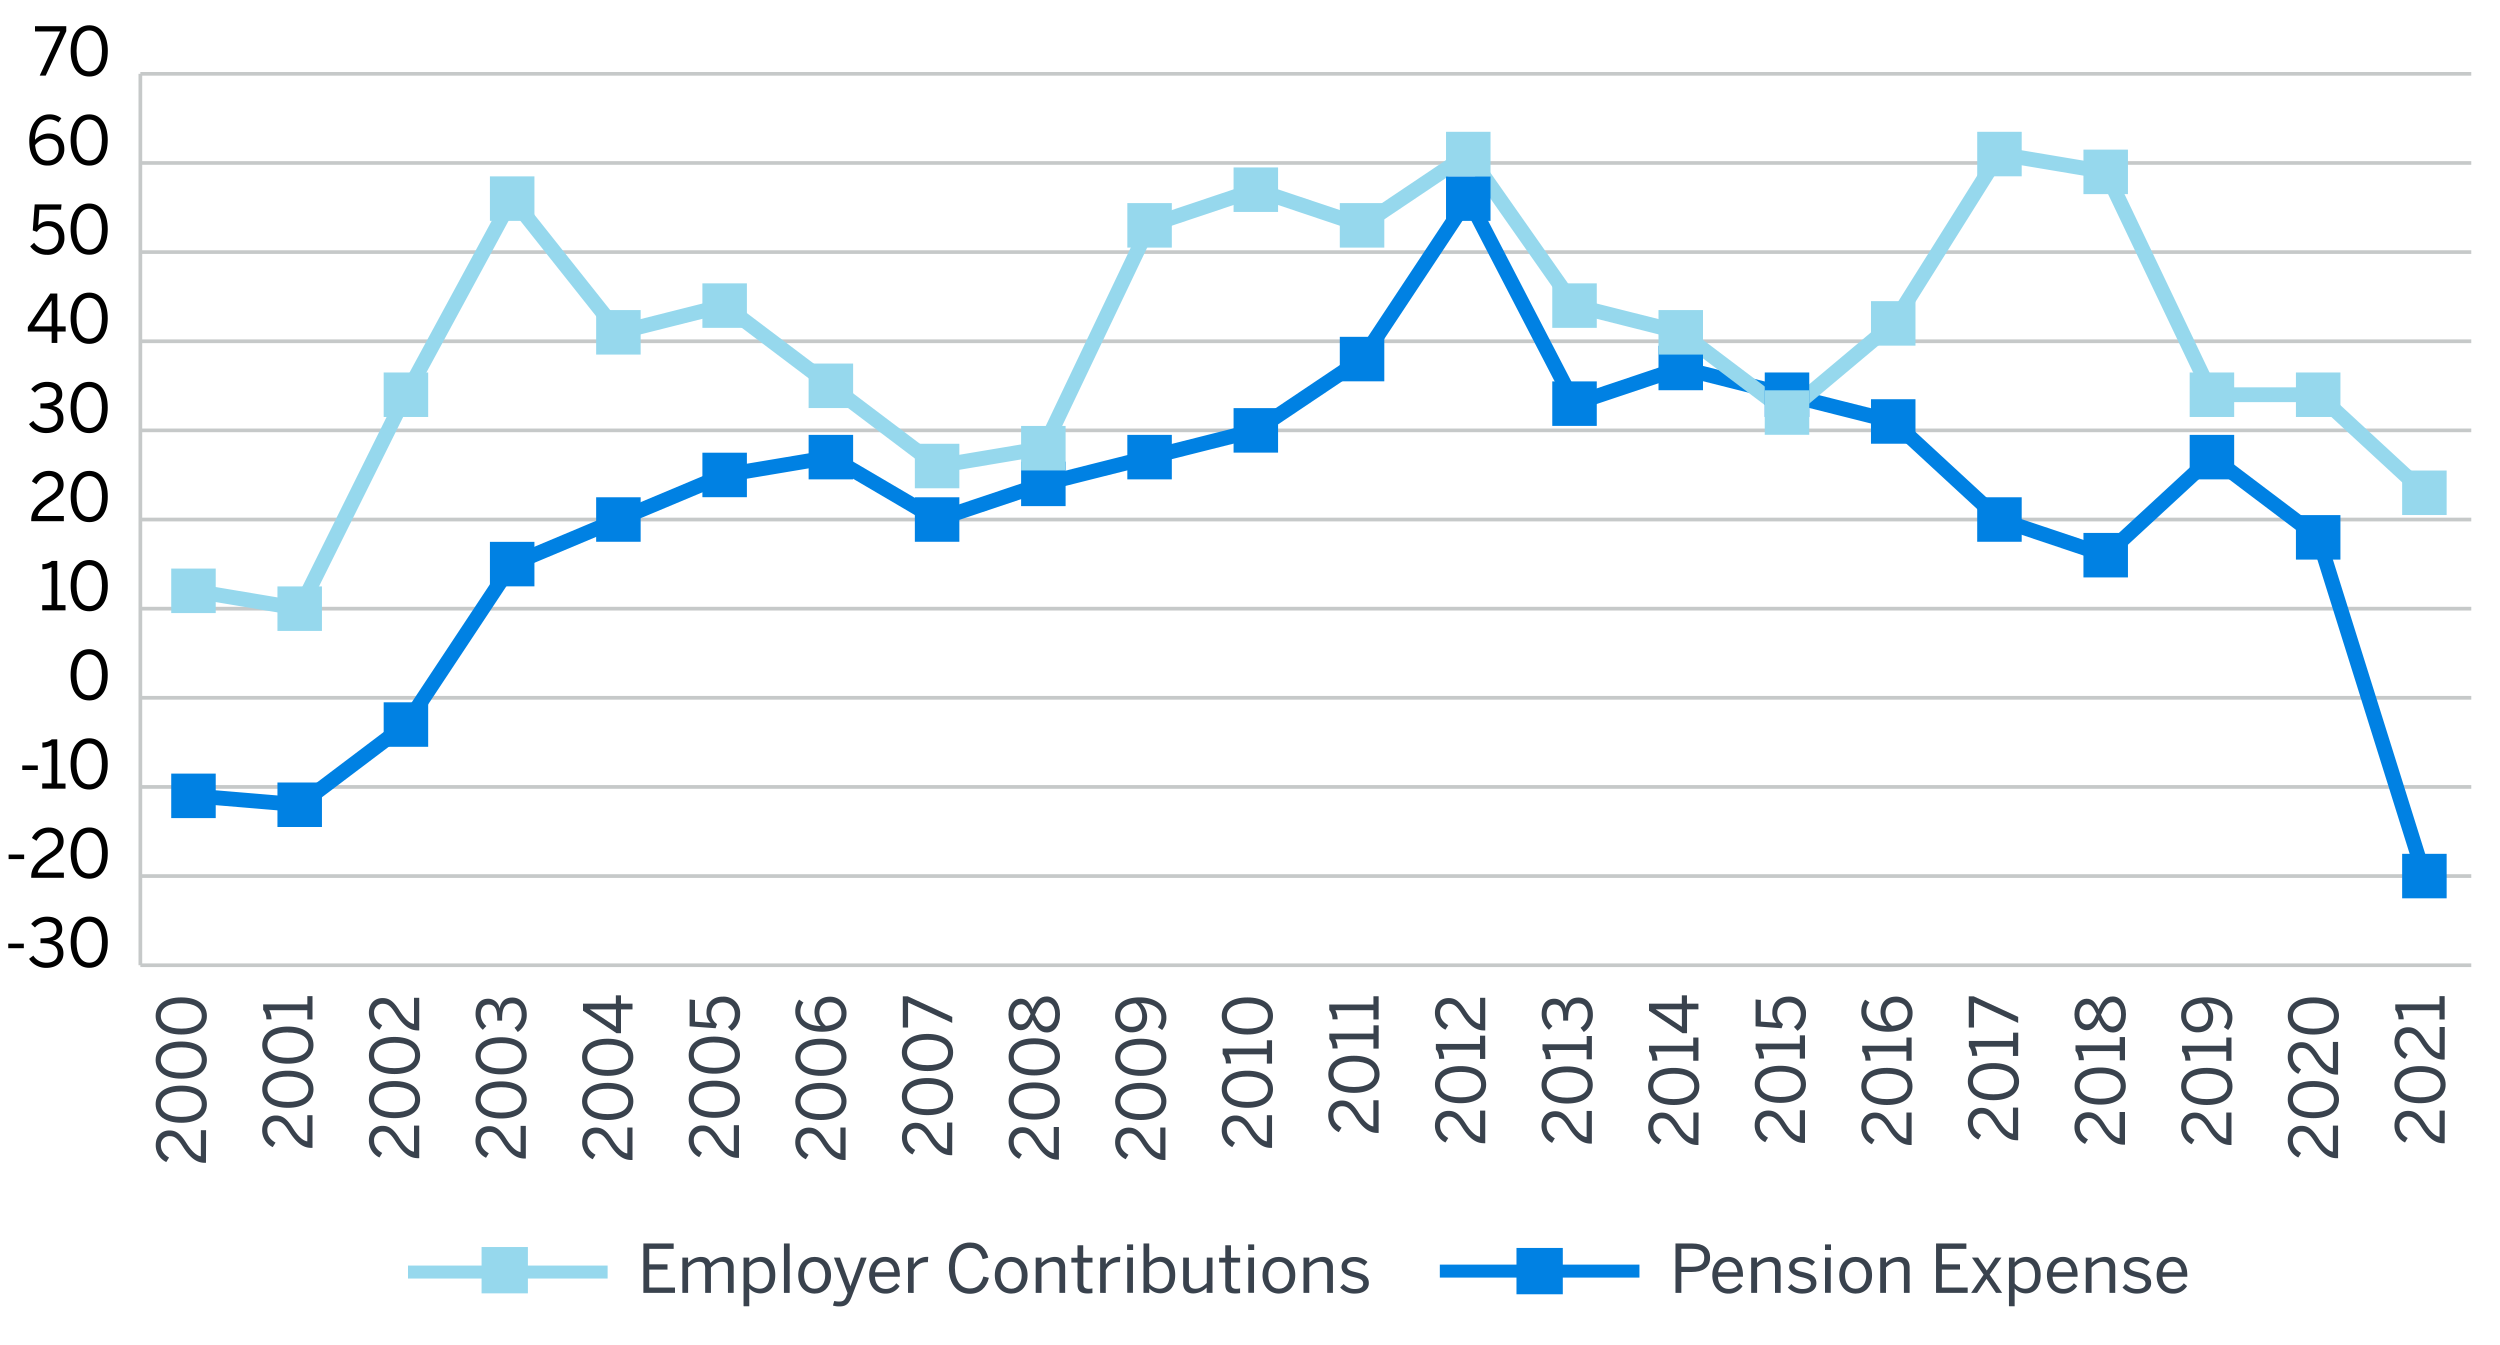 <svg id="Graph" xmlns="http://www.w3.org/2000/svg" xmlns:xlink="http://www.w3.org/1999/xlink" viewBox="0 0 1000 538"><defs><style>.cls-1,.cls-10,.cls-3,.cls-5,.cls-7,.cls-9{fill:none;}.cls-2{fill:#39424d;}.cls-3,.cls-9{stroke:#0081e3;}.cls-3,.cls-5{stroke-width:5.19px;}.cls-4{fill:#0081e3;}.cls-10,.cls-5{stroke:#96d8ed;}.cls-6{fill:#96d8ed;}.cls-7{stroke:#c6c9c9;stroke-width:1.48px;}.cls-10,.cls-7,.cls-9{stroke-miterlimit:10;}.cls-8{clip-path:url(#clip-path);}.cls-10,.cls-9{stroke-linecap:round;stroke-width:5.93px;}</style><clipPath id="clip-path"><rect class="cls-1" x="-4.14" y="-1.18" width="992.65" height="546.11"/></clipPath></defs><path class="cls-2" d="M125,459.15h-.42c-2.86,0-5.53-1.28-8.87-6.49-1.89-3-3.1-4.17-5.2-4.17a3.37,3.37,0,0,0-3.56,3.72c0,2,1.13,3.65,3.26,4.83l-1.12,1.81a7.42,7.42,0,0,1-4.22-6.75c0-3.66,2.24-5.9,5.48-5.9,2.59,0,4.35,1.17,6.75,5,2.19,3.45,4.14,5.13,5.82,5.34V446.09H125Z"/><path class="cls-2" d="M115.15,443.13c-6.17,0-10.26-2.72-10.26-7.45s4.09-7.4,10.26-7.4,10.25,2.65,10.25,7.4S121.31,443.13,115.15,443.13Zm0-12.52c-5.37,0-8.18,2-8.18,5.07s2.81,5.1,8.18,5.1,8.19-2,8.19-5.1S120.51,430.61,115.15,430.61Z"/><path class="cls-2" d="M115.15,425.48c-6.17,0-10.26-2.72-10.26-7.45s4.09-7.4,10.26-7.4,10.25,2.65,10.25,7.4S121.31,425.48,115.15,425.48Zm0-12.52c-5.37,0-8.18,2-8.18,5.07s2.81,5.1,8.18,5.1,8.19-2,8.19-5.1S120.51,413,115.15,413Z"/><path class="cls-2" d="M125,407.78h-2.08v-3.71H107.72a8.87,8.87,0,0,1,.91,3.66h-2.08a5.79,5.79,0,0,0-1.29-3.77v-2.19h17.68v-3.31H125Z"/><path class="cls-2" d="M82.39,465.13H82c-2.86,0-5.53-1.29-8.87-6.49-1.89-3-3.09-4.17-5.2-4.17a3.36,3.36,0,0,0-3.56,3.71c0,2,1.13,3.66,3.26,4.84l-1.12,1.81a7.42,7.42,0,0,1-4.22-6.75c0-3.66,2.25-5.9,5.48-5.9,2.59,0,4.35,1.17,6.75,5,2.19,3.45,4.14,5.13,5.82,5.34V452.07h2.09Z"/><path class="cls-2" d="M72.51,449.11c-6.17,0-10.26-2.73-10.26-7.45s4.09-7.4,10.26-7.4,10.25,2.64,10.25,7.4S78.67,449.11,72.51,449.11Zm0-12.53c-5.37,0-8.18,2-8.18,5.08s2.81,5.1,8.18,5.1,8.19-2,8.19-5.1S77.87,436.58,72.51,436.58Z"/><path class="cls-2" d="M72.51,431.46c-6.17,0-10.26-2.72-10.26-7.45s4.09-7.4,10.26-7.4,10.25,2.65,10.25,7.4S78.67,431.46,72.51,431.46Zm0-12.52c-5.37,0-8.18,2-8.18,5.07s2.81,5.1,8.18,5.1,8.19-2,8.19-5.1S77.87,418.94,72.51,418.94Z"/><path class="cls-2" d="M72.51,413.81c-6.17,0-10.26-2.72-10.26-7.45s4.09-7.4,10.26-7.4,10.25,2.65,10.25,7.4S78.67,413.81,72.51,413.81Zm0-12.52c-5.37,0-8.18,2-8.18,5.07s2.81,5.1,8.18,5.1,8.19-2,8.19-5.1S77.87,401.29,72.51,401.29Z"/><path class="cls-2" d="M167.69,463.28h-.43c-2.86,0-5.53-1.28-8.87-6.49-1.89-3-3.09-4.16-5.2-4.16a3.35,3.35,0,0,0-3.55,3.71c0,2,1.12,3.66,3.25,4.83L151.77,463a7.46,7.46,0,0,1-4.22-6.76c0-3.65,2.25-5.9,5.48-5.9,2.59,0,4.35,1.18,6.75,5,2.19,3.44,4.14,5.13,5.82,5.34V450.23h2.09Z"/><path class="cls-2" d="M157.81,447.26c-6.17,0-10.26-2.72-10.26-7.45s4.09-7.39,10.26-7.39,10.25,2.64,10.25,7.39S164,447.26,157.81,447.26Zm0-12.52c-5.37,0-8.17,2-8.17,5.07s2.8,5.1,8.17,5.1,8.19-2,8.19-5.1S163.17,434.74,157.81,434.74Z"/><path class="cls-2" d="M157.81,429.62c-6.17,0-10.26-2.73-10.26-7.45s4.09-7.4,10.26-7.4,10.25,2.64,10.25,7.4S164,429.62,157.81,429.62Zm0-12.53c-5.37,0-8.17,2-8.17,5.08s2.8,5.1,8.17,5.1,8.19-2,8.19-5.1S163.17,417.09,157.81,417.09Z"/><path class="cls-2" d="M167.69,412.18h-.43c-2.86,0-5.53-1.28-8.87-6.49-1.89-3-3.09-4.16-5.2-4.16a3.35,3.35,0,0,0-3.55,3.71c0,2,1.12,3.66,3.25,4.83l-1.12,1.82a7.46,7.46,0,0,1-4.22-6.76c0-3.66,2.25-5.9,5.48-5.9,2.59,0,4.35,1.18,6.75,5,2.19,3.44,4.14,5.12,5.82,5.34V399.12h2.09Z"/><path class="cls-2" d="M210.33,463.42h-.43c-2.86,0-5.53-1.28-8.86-6.49-1.9-3-3.1-4.17-5.21-4.17s-3.55,1.36-3.55,3.72c0,2,1.12,3.65,3.25,4.83l-1.12,1.81a7.44,7.44,0,0,1-4.22-6.75c0-3.66,2.25-5.9,5.48-5.9,2.59,0,4.35,1.17,6.75,5,2.19,3.45,4.14,5.13,5.82,5.34V450.36h2.09Z"/><path class="cls-2" d="M200.45,447.4c-6.17,0-10.26-2.73-10.26-7.45s4.09-7.4,10.26-7.4,10.25,2.65,10.25,7.4S206.62,447.4,200.45,447.4Zm0-12.52c-5.37,0-8.17,2-8.17,5.07s2.8,5.1,8.17,5.1,8.2-2,8.2-5.1S205.81,434.88,200.45,434.88Z"/><path class="cls-2" d="M200.45,429.75c-6.17,0-10.26-2.72-10.26-7.45s4.09-7.4,10.26-7.4,10.25,2.65,10.25,7.4S206.62,429.75,200.45,429.75Zm0-12.52c-5.37,0-8.17,2-8.17,5.07s2.8,5.1,8.17,5.1,8.2-2,8.2-5.1S205.81,417.23,200.45,417.23Z"/><path class="cls-2" d="M207.1,412.8l-1.29-1.71a6.05,6.05,0,0,0,2.84-5.26c0-2.75-1.39-4.49-3.74-4.49-2.75,0-4.06,1.74-4.06,6.09v.8H198.9v-.93c0-4.09-1.26-5.48-3.45-5.48-1.87,0-3.15,1.12-3.15,3.93a6,6,0,0,0,2.25,4.64l-1.42,1.53a8.26,8.26,0,0,1-2.91-6.36c0-4.19,2.24-6.06,4.94-6.06a4.55,4.55,0,0,1,4.67,3.84c.59-2.93,2.33-4.32,5.13-4.32,3.34,0,5.74,2.64,5.74,6.81A8.06,8.06,0,0,1,207.1,412.8Z"/><path class="cls-2" d="M253,464h-.42c-2.86,0-5.53-1.29-8.87-6.49-1.89-3-3.1-4.17-5.21-4.17a3.35,3.35,0,0,0-3.55,3.71c0,2,1.12,3.66,3.26,4.84l-1.12,1.81a7.42,7.42,0,0,1-4.22-6.75c0-3.66,2.24-5.91,5.47-5.91,2.59,0,4.36,1.18,6.76,5,2.19,3.45,4.14,5.13,5.82,5.34V451H253Z"/><path class="cls-2" d="M243.08,448c-6.16,0-10.25-2.73-10.25-7.45s4.09-7.4,10.25-7.4,10.26,2.64,10.26,7.4S249.25,448,243.08,448Zm0-12.53c-5.36,0-8.17,2-8.17,5.08s2.81,5.1,8.17,5.1,8.2-2,8.2-5.1S248.45,435.46,243.08,435.46Z"/><path class="cls-2" d="M243.08,430.34c-6.16,0-10.25-2.72-10.25-7.45s4.09-7.4,10.25-7.4,10.26,2.65,10.26,7.4S249.25,430.34,243.08,430.34Zm0-12.52c-5.36,0-8.17,2-8.17,5.07s2.81,5.1,8.17,5.1,8.2-2,8.2-5.1S248.45,417.82,243.08,417.82Z"/><path class="cls-2" d="M253,403.75H248.4v9.53h-1.79l-13.41-9v-2.8h13.14v-3.34h2.06v3.34H253Zm-6.62,6.94v-6.94H236v.05Z"/><path class="cls-2" d="M295.6,463.15h-.42c-2.86,0-5.53-1.28-8.87-6.49-1.9-3-3.1-4.16-5.21-4.16a3.35,3.35,0,0,0-3.55,3.71c0,2,1.12,3.66,3.26,4.83l-1.12,1.82a7.44,7.44,0,0,1-4.22-6.76c0-3.66,2.24-5.9,5.47-5.9,2.59,0,4.36,1.17,6.76,5,2.19,3.44,4.14,5.12,5.82,5.34V450.09h2.08Z"/><path class="cls-2" d="M285.72,447.13c-6.17,0-10.25-2.72-10.25-7.45s4.08-7.4,10.25-7.4,10.26,2.65,10.26,7.4S291.89,447.13,285.72,447.13Zm0-12.52c-5.36,0-8.17,2-8.17,5.07s2.81,5.1,8.17,5.1,8.2-2,8.2-5.1S291.09,434.61,285.72,434.61Z"/><path class="cls-2" d="M285.72,429.48c-6.17,0-10.25-2.72-10.25-7.45s4.08-7.39,10.25-7.39S296,417.28,296,422,291.89,429.48,285.72,429.48Zm0-12.52c-5.36,0-8.17,2-8.17,5.07s2.81,5.1,8.17,5.1,8.2-2,8.2-5.1S291.09,417,285.72,417Z"/><path class="cls-2" d="M292.61,412.32l-1.44-1.58a6.26,6.26,0,0,0,2.75-5.07c0-3.23-2.27-4.7-4.81-4.7-3,0-4.59,1.76-4.59,4.3a5,5,0,0,0,2.3,4.35l-.59,1.68-10.39-.77V399.79L278,400v8.65l6.3.48a5.38,5.38,0,0,1-1.7-4.3c0-3.68,2.53-6.17,6.46-6.17a6.59,6.59,0,0,1,7,7A8,8,0,0,1,292.61,412.32Z"/><path class="cls-2" d="M338.24,464h-.43c-2.85,0-5.52-1.28-8.86-6.49-1.9-3-3.1-4.16-5.21-4.16a3.35,3.35,0,0,0-3.55,3.71c0,2,1.12,3.66,3.26,4.83l-1.13,1.82a7.44,7.44,0,0,1-4.21-6.76c0-3.65,2.24-5.9,5.47-5.9,2.59,0,4.35,1.18,6.76,5,2.19,3.44,4.13,5.13,5.82,5.34V451h2.08Z"/><path class="cls-2" d="M328.36,448c-6.17,0-10.25-2.72-10.25-7.45s4.08-7.39,10.25-7.39,10.25,2.64,10.25,7.39S334.53,448,328.36,448Zm0-12.52c-5.37,0-8.17,2-8.17,5.07,0,3.24,2.8,5.1,8.17,5.1s8.2-2,8.2-5.1S333.73,435.46,328.36,435.46Z"/><path class="cls-2" d="M328.36,430.34c-6.17,0-10.25-2.73-10.25-7.45s4.08-7.4,10.25-7.4,10.25,2.64,10.25,7.4S334.53,430.34,328.36,430.34Zm0-12.53c-5.37,0-8.17,2-8.17,5.08s2.8,5.1,8.17,5.1,8.2-2,8.2-5.1S333.73,417.81,328.36,417.81Z"/><path class="cls-2" d="M328.71,412.69c-6.36,0-10.6-3.42-10.6-8a7.59,7.59,0,0,1,1.54-4.84l1.74,1.18a5.65,5.65,0,0,0-1.23,3.74c0,3.42,3.45,5.58,8.15,5.63a7.53,7.53,0,0,1-2.51-5.5c0-4,2.48-6.22,6.19-6.22a6.49,6.49,0,0,1,6.62,6.81C338.61,409.56,335.44,412.69,328.71,412.69ZM332,400.94c-2.45,0-4.24,1.23-4.24,4.3a6.57,6.57,0,0,0,2.62,5.1c4.32-.38,6.19-2.4,6.19-5S334.93,400.94,332,400.94Z"/><path class="cls-2" d="M380.88,462.08h-.43c-2.86,0-5.53-1.28-8.87-6.49-1.89-3-3.09-4.16-5.2-4.16a3.35,3.35,0,0,0-3.55,3.71c0,2,1.12,3.66,3.25,4.83L365,461.79a7.43,7.43,0,0,1-4.22-6.76c0-3.65,2.25-5.9,5.48-5.9,2.59,0,4.35,1.18,6.75,5,2.19,3.44,4.14,5.13,5.82,5.34V449h2.09Z"/><path class="cls-2" d="M371,446.06c-6.17,0-10.26-2.72-10.26-7.45s4.09-7.39,10.26-7.39,10.25,2.64,10.25,7.39S377.16,446.06,371,446.06Zm0-12.52c-5.37,0-8.17,2-8.17,5.07s2.8,5.1,8.17,5.1,8.19-2,8.19-5.1S376.36,433.54,371,433.54Z"/><path class="cls-2" d="M371,428.42c-6.17,0-10.26-2.73-10.26-7.45s4.09-7.4,10.26-7.4,10.25,2.64,10.25,7.4S377.16,428.42,371,428.42Zm0-12.53c-5.37,0-8.17,2-8.17,5.08s2.8,5.1,8.17,5.1,8.19-2,8.19-5.1S376.36,415.89,371,415.89Z"/><path class="cls-2" d="M380.88,409.17,363.23,401v10h-2.11V398.54h2l17.79,8.22Z"/><path class="cls-2" d="M466.18,464h-.43c-2.85,0-5.52-1.28-8.86-6.49-1.9-3-3.1-4.17-5.21-4.17s-3.55,1.36-3.55,3.72c0,2,1.12,3.65,3.26,4.83l-1.12,1.81a7.42,7.42,0,0,1-4.22-6.75c0-3.66,2.24-5.9,5.47-5.9,2.59,0,4.35,1.17,6.76,5,2.19,3.45,4.14,5.13,5.82,5.34V451h2.08Z"/><path class="cls-2" d="M456.3,448c-6.17,0-10.25-2.73-10.25-7.45s4.08-7.4,10.25-7.4,10.26,2.65,10.26,7.4S462.47,448,456.3,448Zm0-12.53c-5.37,0-8.17,2-8.17,5.08s2.8,5.1,8.17,5.1,8.2-2,8.2-5.1S461.67,435.46,456.3,435.46Z"/><path class="cls-2" d="M456.3,430.34c-6.17,0-10.25-2.72-10.25-7.45s4.08-7.4,10.25-7.4,10.26,2.65,10.26,7.4S462.47,430.34,456.3,430.34Zm0-12.52c-5.37,0-8.17,2-8.17,5.07s2.8,5.1,8.17,5.1,8.2-2,8.2-5.1S461.67,417.82,456.3,417.82Z"/><path class="cls-2" d="M464.85,412l-1.74-1.15a5.92,5.92,0,0,0,1.42-4c0-3.42-3.48-5.55-8.18-5.61a7.55,7.55,0,0,1,2.51,5.5c0,4-2.48,6.2-6.19,6.2a6.49,6.49,0,0,1-6.62-6.81c0-4.09,3.17-7.18,9.9-7.18,6.36,0,10.61,3.39,10.61,8A7.69,7.69,0,0,1,464.85,412Zm-10.6-10.68c-4.33.34-6.17,2.37-6.17,5s1.65,4.41,4.54,4.41c2.45,0,4.24-1.2,4.24-4.3A6.54,6.54,0,0,0,454.25,401.32Z"/><path class="cls-2" d="M508.82,459.15h-.43c-2.85,0-5.52-1.28-8.86-6.49-1.9-3-3.1-4.17-5.21-4.17a3.36,3.36,0,0,0-3.55,3.72c0,2,1.12,3.65,3.26,4.83l-1.12,1.81a7.42,7.42,0,0,1-4.22-6.75c0-3.66,2.24-5.9,5.47-5.9,2.59,0,4.35,1.17,6.76,5,2.19,3.45,4.14,5.13,5.82,5.34V446.09h2.08Z"/><path class="cls-2" d="M498.94,443.13c-6.17,0-10.25-2.72-10.25-7.45s4.08-7.4,10.25-7.4,10.26,2.65,10.26,7.4S505.11,443.13,498.94,443.13Zm0-12.52c-5.37,0-8.17,2-8.17,5.07s2.8,5.1,8.17,5.1,8.2-2,8.2-5.1S504.31,430.61,498.94,430.61Z"/><path class="cls-2" d="M508.82,425.43h-2.08v-3.71H491.52a8.87,8.87,0,0,1,.91,3.66h-2.09a5.73,5.73,0,0,0-1.28-3.77v-2.19h17.68v-3.31h2.08Z"/><path class="cls-2" d="M498.94,413.81c-6.17,0-10.25-2.72-10.25-7.45s4.08-7.39,10.25-7.39,10.26,2.64,10.26,7.39S505.11,413.81,498.94,413.81Zm0-12.52c-5.37,0-8.17,2-8.17,5.07s2.8,5.1,8.17,5.1,8.2-2,8.2-5.1S504.31,401.29,498.94,401.29Z"/><path class="cls-2" d="M551.46,453.17H551c-2.86,0-5.53-1.29-8.87-6.49-1.89-3-3.09-4.17-5.2-4.17a3.35,3.35,0,0,0-3.55,3.71c0,2,1.12,3.66,3.25,4.84l-1.12,1.81a7.42,7.42,0,0,1-4.22-6.75c0-3.66,2.25-5.91,5.48-5.91,2.59,0,4.35,1.18,6.75,5,2.19,3.45,4.14,5.13,5.82,5.34V440.11h2.09Z"/><path class="cls-2" d="M541.58,437.15c-6.17,0-10.26-2.73-10.26-7.45s4.09-7.4,10.26-7.4,10.25,2.64,10.25,7.4S547.75,437.15,541.58,437.15Zm0-12.53c-5.37,0-8.17,2-8.17,5.08s2.8,5.1,8.17,5.1,8.19-2,8.19-5.1S546.94,424.62,541.58,424.62Z"/><path class="cls-2" d="M551.46,419.45h-2.09v-3.72H534.15a8.91,8.91,0,0,1,.91,3.66H533a5.83,5.83,0,0,0-1.28-3.76v-2.19h17.67v-3.31h2.09Z"/><path class="cls-2" d="M551.46,407.78h-2.09v-3.71H534.15a8.86,8.86,0,0,1,.91,3.65H533A5.83,5.83,0,0,0,531.7,404v-2.19h17.67v-3.31h2.09Z"/><path class="cls-2" d="M594.1,457.3h-.43c-2.86,0-5.53-1.28-8.86-6.48-1.9-3-3.1-4.17-5.21-4.17a3.35,3.35,0,0,0-3.55,3.71c0,2,1.12,3.66,3.26,4.84L578.18,457a7.44,7.44,0,0,1-4.21-6.76c0-3.65,2.24-5.9,5.47-5.9,2.59,0,4.35,1.18,6.76,5,2.18,3.44,4.13,5.13,5.82,5.34V444.25h2.08Z"/><path class="cls-2" d="M584.22,441.29c-6.17,0-10.25-2.73-10.25-7.46s4.08-7.39,10.25-7.39,10.25,2.64,10.25,7.39S590.39,441.29,584.22,441.29Zm0-12.53c-5.37,0-8.17,2-8.17,5.07,0,3.24,2.8,5.11,8.17,5.11s8.2-2,8.2-5.11S589.59,428.76,584.22,428.76Z"/><path class="cls-2" d="M594.1,423.58H592v-3.71H576.8a9,9,0,0,1,.9,3.66h-2.08a5.72,5.72,0,0,0-1.28-3.76v-2.19H592v-3.32h2.08Z"/><path class="cls-2" d="M594.1,412.18h-.43c-2.86,0-5.53-1.28-8.86-6.49-1.9-3-3.1-4.16-5.21-4.16a3.35,3.35,0,0,0-3.55,3.71c0,2,1.12,3.66,3.26,4.83l-1.13,1.82a7.44,7.44,0,0,1-4.21-6.76c0-3.65,2.24-5.9,5.47-5.9,2.59,0,4.35,1.18,6.76,5,2.18,3.44,4.13,5.13,5.82,5.34V399.13h2.08Z"/><path class="cls-2" d="M636.74,457.44h-.43c-2.86,0-5.53-1.28-8.87-6.49-1.89-3-3.09-4.16-5.2-4.16a3.36,3.36,0,0,0-3.56,3.71c0,2,1.13,3.66,3.26,4.83l-1.12,1.82a7.45,7.45,0,0,1-4.22-6.76c0-3.66,2.24-5.9,5.48-5.9,2.59,0,4.35,1.17,6.75,5,2.19,3.44,4.14,5.12,5.82,5.34V444.38h2.09Z"/><path class="cls-2" d="M626.86,441.42c-6.17,0-10.26-2.72-10.26-7.45s4.09-7.4,10.26-7.4,10.25,2.65,10.25,7.4S633,441.42,626.86,441.42Zm0-12.52c-5.37,0-8.18,2-8.18,5.07s2.81,5.1,8.18,5.1,8.19-2,8.19-5.1S632.22,428.9,626.86,428.9Z"/><path class="cls-2" d="M636.74,423.72h-2.09V420H619.43a8.87,8.87,0,0,1,.91,3.66h-2.08A5.84,5.84,0,0,0,617,419.9v-2.19h17.67V414.4h2.09Z"/><path class="cls-2" d="M633.5,412.8l-1.28-1.71a6,6,0,0,0,2.83-5.26c0-2.75-1.38-4.49-3.73-4.49-2.75,0-4.06,1.74-4.06,6.09v.8h-2v-.93c0-4.09-1.26-5.48-3.45-5.48-1.87,0-3.15,1.13-3.15,3.93A6,6,0,0,0,621,410.4l-1.42,1.52a8.26,8.26,0,0,1-2.91-6.36c0-4.19,2.24-6.06,4.94-6.06a4.55,4.55,0,0,1,4.67,3.85c.59-2.94,2.33-4.33,5.13-4.33,3.34,0,5.74,2.64,5.74,6.81A8,8,0,0,1,633.5,412.8Z"/><path class="cls-2" d="M679.38,458H679c-2.86,0-5.53-1.28-8.87-6.49-1.89-3-3.1-4.16-5.2-4.16a3.36,3.36,0,0,0-3.56,3.71c0,2,1.13,3.66,3.26,4.83l-1.12,1.82a7.44,7.44,0,0,1-4.22-6.76c0-3.65,2.24-5.9,5.47-5.9,2.6,0,4.36,1.18,6.76,5,2.19,3.44,4.14,5.13,5.82,5.34V445h2.09Z"/><path class="cls-2" d="M669.5,442c-6.17,0-10.26-2.72-10.26-7.45s4.09-7.39,10.26-7.39,10.25,2.64,10.25,7.39S675.66,442,669.5,442Zm0-12.52c-5.37,0-8.18,2-8.18,5.07s2.81,5.1,8.18,5.1,8.19-2,8.19-5.1S674.86,429.48,669.5,429.48Z"/><path class="cls-2" d="M679.38,424.3h-2.09v-3.71H662.07a8.87,8.87,0,0,1,.91,3.66H660.9a5.88,5.88,0,0,0-1.28-3.77v-2.19h17.67V415h2.09Z"/><path class="cls-2" d="M679.38,403.74h-4.57v9.54H673l-13.4-9v-2.81h13.13v-3.33h2.06v3.33h4.57Zm-6.63,6.95v-6.95H662.37v.06Z"/><path class="cls-2" d="M722,457.17h-.42c-2.86,0-5.53-1.28-8.87-6.49-1.89-3-3.1-4.16-5.21-4.16a3.35,3.35,0,0,0-3.55,3.71c0,2,1.12,3.66,3.26,4.83l-1.12,1.82a7.44,7.44,0,0,1-4.22-6.76c0-3.66,2.24-5.9,5.47-5.9,2.59,0,4.36,1.18,6.76,5,2.19,3.44,4.14,5.12,5.82,5.34V444.11H722Z"/><path class="cls-2" d="M712.13,441.15c-6.17,0-10.25-2.72-10.25-7.45s4.08-7.39,10.25-7.39,10.26,2.64,10.26,7.39S718.3,441.15,712.13,441.15Zm0-12.52c-5.36,0-8.17,2-8.17,5.07s2.81,5.1,8.17,5.1,8.2-2,8.2-5.1S717.5,428.63,712.13,428.63Z"/><path class="cls-2" d="M722,423.45h-2.08v-3.71H704.71a8.87,8.87,0,0,1,.91,3.66h-2.08a5.81,5.81,0,0,0-1.29-3.77v-2.19h17.68v-3.31H722Z"/><path class="cls-2" d="M719,412.32l-1.44-1.58a6.26,6.26,0,0,0,2.75-5.07c0-3.23-2.27-4.7-4.81-4.7-3,0-4.59,1.76-4.59,4.3a5,5,0,0,0,2.3,4.35l-.59,1.68-10.39-.77V399.79l2.11.19v8.65l6.31.48a5.34,5.34,0,0,1-1.71-4.3c0-3.68,2.53-6.16,6.46-6.16a6.59,6.59,0,0,1,7,7A8,8,0,0,1,719,412.32Z"/><path class="cls-2" d="M764.65,458h-.43c-2.85,0-5.52-1.29-8.86-6.49-1.9-3-3.1-4.17-5.21-4.17a3.35,3.35,0,0,0-3.55,3.71c0,2,1.12,3.66,3.26,4.84l-1.12,1.81a7.42,7.42,0,0,1-4.22-6.75c0-3.66,2.24-5.91,5.47-5.91,2.59,0,4.35,1.18,6.76,5,2.19,3.45,4.14,5.13,5.82,5.34V445h2.08Z"/><path class="cls-2" d="M754.77,442c-6.17,0-10.25-2.73-10.25-7.45s4.08-7.4,10.25-7.4S765,429.8,765,434.56,760.94,442,754.77,442Zm0-12.53c-5.36,0-8.17,2-8.17,5.08s2.81,5.1,8.17,5.1,8.2-2,8.2-5.1S760.14,429.48,754.77,429.48Z"/><path class="cls-2" d="M764.65,424.3h-2.08v-3.71H747.35a8.87,8.87,0,0,1,.91,3.66h-2.09a5.72,5.72,0,0,0-1.28-3.76V418.3h17.68V415h2.08Z"/><path class="cls-2" d="M755.12,412.69c-6.36,0-10.6-3.42-10.6-8a7.51,7.51,0,0,1,1.55-4.83L747.8,401a5.65,5.65,0,0,0-1.23,3.74c0,3.42,3.45,5.58,8.15,5.63a7.51,7.51,0,0,1-2.51-5.5c0-4,2.48-6.22,6.19-6.22a6.49,6.49,0,0,1,6.63,6.81C765,409.57,761.85,412.69,755.12,412.69Zm3.34-11.75c-2.46,0-4.25,1.23-4.25,4.3a6.55,6.55,0,0,0,2.62,5.1c4.32-.37,6.19-2.4,6.19-5S761.34,400.94,758.46,400.94Z"/><path class="cls-2" d="M850,457.87h-.43c-2.86,0-5.53-1.29-8.87-6.49-1.89-3-3.1-4.17-5.2-4.17a3.36,3.36,0,0,0-3.56,3.71c0,2,1.13,3.66,3.26,4.84L834,457.57a7.42,7.42,0,0,1-4.22-6.75c0-3.66,2.24-5.91,5.47-5.91,2.6,0,4.36,1.18,6.76,5,2.19,3.45,4.14,5.13,5.82,5.34V444.81H850Z"/><path class="cls-2" d="M840.08,441.85c-6.17,0-10.26-2.73-10.26-7.45s4.09-7.4,10.26-7.4,10.25,2.64,10.25,7.4S846.24,441.85,840.08,441.85Zm0-12.53c-5.37,0-8.18,2-8.18,5.08s2.81,5.1,8.18,5.1,8.19-2,8.19-5.1S845.44,429.32,840.08,429.32Z"/><path class="cls-2" d="M850,424.14h-2.09v-3.71H832.65a8.87,8.87,0,0,1,.91,3.66h-2.08a5.83,5.83,0,0,0-1.28-3.76v-2.19h17.67v-3.31H850Z"/><path class="cls-2" d="M845.12,413c-2.72,0-4.3-2-5.61-5.08-1.2,2.59-2.45,4.17-4.88,4.17s-4.86-2.3-4.86-6.33,2.43-6.27,4.86-6.27,3.6,1.52,4.8,4.19c1.39-3.21,2.78-5.1,5.69-5.1s5.26,2.64,5.26,7.18S848.09,413,845.12,413Zm-10.36-11.24c-1.49,0-3,1.22-3,4s1.45,4,2.94,4c1.82,0,2.67-1.3,3.9-4.14C837.35,402.86,836.5,401.72,834.76,401.72Zm10.23-.86c-2.08,0-3.23,1.76-4.59,5,1.44,3.21,2.61,4.73,4.59,4.73s3.44-2,3.44-4.89S847.1,400.86,845,400.86Z"/><path class="cls-2" d="M892.59,458h-.42c-2.86,0-5.53-1.28-8.87-6.49-1.89-3-3.1-4.17-5.21-4.17a3.35,3.35,0,0,0-3.55,3.71c0,2,1.12,3.66,3.26,4.84l-1.12,1.81a7.42,7.42,0,0,1-4.22-6.75c0-3.66,2.24-5.9,5.47-5.9,2.59,0,4.36,1.17,6.76,5,2.19,3.45,4.14,5.13,5.82,5.34V445h2.08Z"/><path class="cls-2" d="M882.71,442c-6.17,0-10.25-2.73-10.25-7.45s4.08-7.4,10.25-7.4S893,429.8,893,434.56,888.88,442,882.71,442Zm0-12.53c-5.36,0-8.17,2-8.17,5.08s2.81,5.1,8.17,5.1,8.2-2,8.2-5.1S888.08,429.48,882.71,429.48Z"/><path class="cls-2" d="M892.59,424.31h-2.08V420.6H875.29a8.86,8.86,0,0,1,.91,3.65h-2.08a5.78,5.78,0,0,0-1.29-3.76V418.3h17.68V415h2.08Z"/><path class="cls-2" d="M891.26,412l-1.74-1.15a5.92,5.92,0,0,0,1.42-4c0-3.42-3.47-5.55-8.17-5.61a7.58,7.58,0,0,1,2.51,5.5c0,4-2.49,6.2-6.2,6.2a6.49,6.49,0,0,1-6.62-6.81c0-4.09,3.18-7.18,9.91-7.18,6.35,0,10.6,3.39,10.6,8A7.69,7.69,0,0,1,891.26,412Zm-10.6-10.68c-4.33.34-6.17,2.37-6.17,5s1.65,4.41,4.54,4.41c2.46,0,4.24-1.2,4.24-4.3A6.52,6.52,0,0,0,880.66,401.32Z"/><path class="cls-2" d="M935.23,463.29h-.43c-2.85,0-5.52-1.28-8.86-6.49-1.9-3-3.1-4.17-5.21-4.17a3.36,3.36,0,0,0-3.55,3.72c0,2,1.12,3.65,3.26,4.83L919.32,463a7.45,7.45,0,0,1-4.22-6.76c0-3.66,2.24-5.9,5.47-5.9,2.59,0,4.35,1.17,6.76,5,2.19,3.45,4.14,5.13,5.82,5.35V450.23h2.08Z"/><path class="cls-2" d="M925.35,447.27c-6.17,0-10.25-2.72-10.25-7.45s4.08-7.4,10.25-7.4,10.25,2.65,10.25,7.4S931.52,447.27,925.35,447.27Zm0-12.52c-5.37,0-8.17,2-8.17,5.07s2.8,5.1,8.17,5.1,8.2-2,8.2-5.1S930.72,434.75,925.35,434.75Z"/><path class="cls-2" d="M935.23,429.84h-.43c-2.85,0-5.52-1.29-8.86-6.49-1.9-3-3.1-4.17-5.21-4.17a3.35,3.35,0,0,0-3.55,3.71c0,2,1.12,3.66,3.26,4.84l-1.12,1.81a7.42,7.42,0,0,1-4.22-6.75c0-3.66,2.24-5.91,5.47-5.91,2.59,0,4.35,1.18,6.76,5,2.19,3.45,4.14,5.13,5.82,5.34V416.78h2.08Z"/><path class="cls-2" d="M925.35,413.82c-6.17,0-10.25-2.73-10.25-7.45s4.08-7.4,10.25-7.4,10.25,2.64,10.25,7.4S931.52,413.82,925.35,413.82Zm0-12.53c-5.37,0-8.17,2-8.17,5.08s2.8,5.1,8.17,5.1,8.2-2,8.2-5.1S930.72,401.29,925.35,401.29Z"/><path class="cls-2" d="M977.87,457.31h-.43c-2.85,0-5.52-1.29-8.86-6.49-1.9-3-3.1-4.17-5.21-4.17a3.35,3.35,0,0,0-3.55,3.71c0,2,1.12,3.66,3.26,4.84L962,457a7.42,7.42,0,0,1-4.22-6.75c0-3.66,2.24-5.9,5.47-5.9,2.59,0,4.35,1.17,6.76,5,2.19,3.45,4.14,5.13,5.82,5.34V444.25h2.08Z"/><path class="cls-2" d="M968,441.29c-6.17,0-10.25-2.73-10.25-7.45s4.08-7.4,10.25-7.4,10.26,2.64,10.26,7.4S974.16,441.29,968,441.29Zm0-12.53c-5.37,0-8.17,2-8.17,5.08s2.8,5.1,8.17,5.1,8.2-2,8.2-5.1S973.36,428.76,968,428.76Z"/><path class="cls-2" d="M977.87,423.85h-.43c-2.85,0-5.52-1.28-8.86-6.49-1.9-3-3.1-4.16-5.21-4.16a3.35,3.35,0,0,0-3.55,3.71c0,2,1.12,3.66,3.26,4.83L962,423.56a7.43,7.43,0,0,1-4.22-6.76c0-3.65,2.24-5.9,5.47-5.9,2.59,0,4.35,1.18,6.76,5,2.19,3.44,4.14,5.13,5.82,5.34V410.8h2.08Z"/><path class="cls-2" d="M977.87,407.78h-2.08v-3.71H960.57a8.87,8.87,0,0,1,.91,3.66h-2.09a5.75,5.75,0,0,0-1.28-3.77v-2.19h17.68v-3.31h2.08Z"/><path class="cls-2" d="M807.26,456.1h-.43c-2.85,0-5.52-1.28-8.86-6.49-1.9-3-3.1-4.16-5.21-4.16a3.35,3.35,0,0,0-3.55,3.71c0,2,1.12,3.66,3.26,4.83l-1.12,1.82a7.44,7.44,0,0,1-4.22-6.76c0-3.65,2.24-5.9,5.47-5.9,2.59,0,4.35,1.18,6.76,5,2.19,3.44,4.14,5.13,5.82,5.34V443.05h2.08Z"/><path class="cls-2" d="M797.38,440.08c-6.17,0-10.25-2.72-10.25-7.45s4.08-7.39,10.25-7.39,10.26,2.64,10.26,7.39S803.55,440.08,797.38,440.08Zm0-12.52c-5.37,0-8.17,2-8.17,5.07,0,3.24,2.8,5.1,8.17,5.1s8.2-2,8.2-5.1S802.75,427.56,797.38,427.56Z"/><path class="cls-2" d="M807.26,422.38h-2.08v-3.71H790a8.87,8.87,0,0,1,.91,3.66h-2.09a5.77,5.77,0,0,0-1.28-3.77v-2.18h17.68v-3.32h2.08Z"/><path class="cls-2" d="M807.26,409.17,789.61,401v10H787.5V398.54h2l17.78,8.22Z"/><path class="cls-2" d="M670.19,517.15V497.39h6.71c4.27,0,7.13,1.68,7.13,5.61,0,4.22-3.15,5.79-7.29,5.79h-4.2v8.36Zm2.35-10.44h4.33c3.15,0,4.83-1,4.83-3.63s-1.65-3.55-4.86-3.55h-4.3Z"/><path class="cls-2" d="M684.93,510.1c0-5.13,3.42-7.34,6.38-7.34,3.34,0,5.88,2.35,5.88,7.45v.48h-10c.08,3.18,1.92,4.88,4.24,4.88a4.77,4.77,0,0,0,4.25-2.29l1.33,1.17a6.54,6.54,0,0,1-5.74,3C688,517.44,684.93,515,684.93,510.1ZM695,508.9c-.19-2.51-1.39-4.22-3.71-4.22-1.9,0-3.69,1.31-4,4.22Z"/><path class="cls-2" d="M700.47,517.15v-14.1h2.32v2.11a7.59,7.59,0,0,1,5.29-2.4c2.7,0,4.17,1.55,4.17,4.22v10.17H710v-9.67c0-1.87-.8-2.75-2.59-2.75s-3.1.88-4.57,2.27v10.15Z"/><path class="cls-2" d="M715.15,515l1.39-1.39a5.8,5.8,0,0,0,4.41,2c2.19,0,3.39-.77,3.39-2.21s-1.23-1.95-3.63-2.51c-3-.72-5.05-1.52-5.05-4.25,0-2.13,1.87-3.84,4.94-3.84a7.34,7.34,0,0,1,5.4,2l-1.21,1.52a6.07,6.07,0,0,0-4.08-1.68c-2.06,0-2.86.9-2.86,1.89,0,1.31,1.12,1.79,3.34,2.3,3.18.77,5.37,1.55,5.37,4.46,0,2.69-2.43,4.14-5.64,4.14A7.46,7.46,0,0,1,715.15,515Z"/><path class="cls-2" d="M730,500v-2.24h2.4V500Zm0,17.12v-14.1h2.29v14.1Z"/><path class="cls-2" d="M735.71,510.1c0-4.86,3.1-7.34,6.57-7.34s6.54,2.48,6.54,7.34-3.09,7.34-6.54,7.34S735.71,514.93,735.71,510.1Zm10.79,0c0-2.94-1.42-5.37-4.22-5.37S738,506.92,738,510.1c0,3,1.38,5.39,4.24,5.39C745,515.49,746.5,513.33,746.5,510.1Z"/><path class="cls-2" d="M752.08,517.15v-14.1h2.32v2.11a7.59,7.59,0,0,1,5.29-2.4c2.7,0,4.16,1.55,4.16,4.22v10.17h-2.29v-9.67c0-1.87-.8-2.75-2.59-2.75s-3.1.88-4.57,2.27v10.15Z"/><path class="cls-2" d="M774.42,517.15V497.39h12.13v2.16h-9.77v6.17H784v2.11h-7.26V515h10.33v2.14Z"/><path class="cls-2" d="M788.44,517.15l5-7.29-4.67-6.81h2.51l3.44,5.15,3.42-5.15h2.43l-4.7,6.78,5,7.32H798.4l-3.79-5.61-3.77,5.61Z"/><path class="cls-2" d="M803.58,522.49V503.05h2.3V505a6.09,6.09,0,0,1,4.64-2.24c3.23,0,5.74,2.4,5.74,7.31s-2.53,7.29-6,7.29a6,6,0,0,1-4.4-2v7.16ZM814,510.1c0-3.6-1.71-5.37-4-5.37a5.56,5.56,0,0,0-4.11,2.17v6.46a5.44,5.44,0,0,0,4.08,2.13C812.42,515.49,814,513.84,814,510.1Z"/><path class="cls-2" d="M818.77,510.1c0-5.13,3.42-7.34,6.38-7.34,3.34,0,5.88,2.35,5.88,7.45v.48h-10c.08,3.18,1.92,4.88,4.24,4.88a4.77,4.77,0,0,0,4.25-2.29l1.33,1.17a6.54,6.54,0,0,1-5.74,3C821.82,517.44,818.77,515,818.77,510.1Zm10.07-1.2c-.19-2.51-1.39-4.22-3.71-4.22-1.9,0-3.69,1.31-4,4.22Z"/><path class="cls-2" d="M834.31,517.15v-14.1h2.32v2.11a7.59,7.59,0,0,1,5.29-2.4c2.7,0,4.17,1.55,4.17,4.22v10.17h-2.3v-9.67c0-1.87-.8-2.75-2.59-2.75s-3.1.88-4.57,2.27v10.15Z"/><path class="cls-2" d="M849,515l1.39-1.39a5.8,5.8,0,0,0,4.41,2c2.19,0,3.39-.77,3.39-2.21s-1.23-1.95-3.63-2.51c-3-.72-5-1.52-5-4.25,0-2.13,1.87-3.84,4.94-3.84a7.34,7.34,0,0,1,5.4,2l-1.21,1.52a6.06,6.06,0,0,0-4.08-1.68c-2.06,0-2.86.9-2.86,1.89,0,1.31,1.12,1.79,3.34,2.3,3.18.77,5.37,1.55,5.37,4.46,0,2.69-2.43,4.14-5.64,4.14A7.47,7.47,0,0,1,849,515Z"/><path class="cls-2" d="M862.66,510.1c0-5.13,3.42-7.34,6.39-7.34,3.33,0,5.87,2.35,5.87,7.45v.48H865c.08,3.18,1.92,4.88,4.25,4.88a4.75,4.75,0,0,0,4.24-2.29l1.34,1.17a6.56,6.56,0,0,1-5.74,3C865.71,517.44,862.66,515,862.66,510.1Zm10.07-1.2c-.19-2.51-1.39-4.22-3.71-4.22-1.9,0-3.69,1.31-4,4.22Z"/><path class="cls-2" d="M257.35,517.15V497.39h12.12v2.16H259.7v6.17H267v2.11H259.7V515H270v2.14Z"/><path class="cls-2" d="M272.94,517.15v-14.1h2.3v2.14a7.11,7.11,0,0,1,5.07-2.43c2.38,0,3.39,1,3.87,2.48a7.57,7.57,0,0,1,5.21-2.48c2.88,0,4.08,1.68,4.08,4.22v10.17h-2.29v-9.67c0-1.87-.62-2.75-2.46-2.75-1.57,0-2.88.88-4.35,2.27v10.15h-2.3v-9.67c0-1.87-.61-2.75-2.45-2.75-1.55,0-2.89.88-4.38,2.27v10.15Z"/><path class="cls-2" d="M297.42,522.49V503.05h2.3V505a6.12,6.12,0,0,1,4.64-2.24c3.24,0,5.75,2.4,5.75,7.31s-2.54,7.29-6,7.29a6,6,0,0,1-4.4-2v7.16Zm10.39-12.39c0-3.6-1.71-5.37-4-5.37a5.56,5.56,0,0,0-4.11,2.17v6.46a5.45,5.45,0,0,0,4.08,2.13C306.26,515.49,307.81,513.84,307.81,510.1Z"/><path class="cls-2" d="M313.57,517.15V497.39h2.3v19.76Z"/><path class="cls-2" d="M319.29,510.1c0-4.86,3.1-7.34,6.57-7.34s6.54,2.48,6.54,7.34-3.1,7.34-6.54,7.34S319.29,514.93,319.29,510.1Zm10.79,0c0-2.94-1.42-5.37-4.22-5.37s-4.25,2.19-4.25,5.37c0,3,1.39,5.39,4.25,5.39C328.53,515.49,330.08,513.33,330.08,510.1Z"/><path class="cls-2" d="M333.17,522.22l.54-1.84a8,8,0,0,0,2.08.24c1.44,0,2.13-.61,2.7-2l.53-1.39-5.45-14.18H336l4.14,11.4h.05l4.14-11.4h2.33l-6,15.7c-1,2.49-2.05,3.82-4.81,3.82A8.52,8.52,0,0,1,333.17,522.22Z"/><path class="cls-2" d="M347.67,510.1c0-5.13,3.42-7.34,6.38-7.34,3.34,0,5.88,2.35,5.88,7.45v.48H350c.08,3.18,1.92,4.88,4.24,4.88a4.77,4.77,0,0,0,4.25-2.29l1.33,1.17a6.56,6.56,0,0,1-5.74,3C350.71,517.44,347.67,515,347.67,510.1Zm10.07-1.2c-.19-2.51-1.39-4.22-3.72-4.22-1.89,0-3.68,1.31-4,4.22Z"/><path class="cls-2" d="M363.21,517.15v-14.1h2.29v2.62h.06a6,6,0,0,1,5.44-2.91h.3l-.16,2.13c-.08,0-.59,0-.67,0a5.42,5.42,0,0,0-5,3.17v9.11Z"/><path class="cls-2" d="M379.57,507.19C379.57,501,383,497,388,497c4.19,0,6.41,2.43,7.31,6.06l-2.24.61c-.85-3-2.21-4.51-5.1-4.51-3.68,0-6,3.1-6,8,0,5.24,2.35,8.23,6,8.23,2.81,0,4.54-1.58,5.37-4.78l2.22.5c-1,3.9-3.47,6.41-7.61,6.41C382.94,517.52,379.57,513.65,379.57,507.19Z"/><path class="cls-2" d="M397.92,510.1c0-4.86,3.09-7.34,6.56-7.34s6.55,2.48,6.55,7.34-3.1,7.34-6.55,7.34S397.92,514.93,397.92,510.1Zm10.78,0c0-2.94-1.41-5.37-4.22-5.37s-4.24,2.19-4.24,5.37c0,3,1.39,5.39,4.24,5.39C407.15,515.49,408.7,513.33,408.7,510.1Z"/><path class="cls-2" d="M414.28,517.15v-14.1h2.32v2.11a7.61,7.61,0,0,1,5.29-2.4c2.7,0,4.17,1.55,4.17,4.22v10.17h-2.3v-9.67c0-1.87-.8-2.75-2.59-2.75s-3.1.88-4.57,2.27v10.15Z"/><path class="cls-2" d="M431,513.73V505h-2.46v-1.9H431v-5h2.29v5H437V505h-3.66v8.27c0,1.5.48,2.25,2.19,2.25a5.52,5.52,0,0,0,1.44-.19v1.9a12.59,12.59,0,0,1-2,.16C432,517.34,431,516.19,431,513.73Z"/><path class="cls-2" d="M440.05,517.15v-14.1h2.29v2.62h.06a6,6,0,0,1,5.44-2.91h.3l-.16,2.13c-.08,0-.59,0-.67,0a5.41,5.41,0,0,0-5,3.17v9.11Z"/><path class="cls-2" d="M450.83,500v-2.24h2.41V500Zm.06,17.12v-14.1h2.29v14.1Z"/><path class="cls-2" d="M459.7,515.33v1.82h-2.3V497.39h2.3V505a6,6,0,0,1,4.64-2.27c3.23,0,5.74,2.4,5.74,7.31s-2.53,7.29-6,7.29A6,6,0,0,1,459.7,515.33Zm8.09-5.23c0-3.6-1.71-5.37-4-5.37a5.56,5.56,0,0,0-4.11,2.17v6.46a5.44,5.44,0,0,0,4.08,2.13C466.24,515.49,467.79,513.84,467.79,510.1Z"/><path class="cls-2" d="M473.26,513.22V503.05h2.3v9.69c0,1.87.8,2.75,2.59,2.75s3.09-.88,4.56-2.27V503.05H485v14.1h-2.33V515a7.58,7.58,0,0,1-5.29,2.38C474.73,517.42,473.26,515.89,473.26,513.22Z"/><path class="cls-2" d="M490.11,513.73V505h-2.46v-1.9h2.46v-5h2.29v5h3.66V505H492.4v8.27c0,1.5.48,2.25,2.19,2.25a5.52,5.52,0,0,0,1.44-.19v1.9a12.59,12.59,0,0,1-2,.16C491.07,517.34,490.11,516.19,490.11,513.73Z"/><path class="cls-2" d="M499.26,500v-2.24h2.41V500Zm.06,17.12v-14.1h2.29v14.1Z"/><path class="cls-2" d="M505,510.1c0-4.86,3.1-7.34,6.57-7.34s6.54,2.48,6.54,7.34-3.1,7.34-6.54,7.34S505,514.93,505,510.1Zm10.79,0c0-2.94-1.42-5.37-4.22-5.37s-4.25,2.19-4.25,5.37c0,3,1.39,5.39,4.25,5.39C514.27,515.49,515.82,513.33,515.82,510.1Z"/><path class="cls-2" d="M521.4,517.15v-14.1h2.32v2.11a7.59,7.59,0,0,1,5.29-2.4c2.7,0,4.16,1.55,4.16,4.22v10.17h-2.29v-9.67c0-1.87-.8-2.75-2.59-2.75s-3.1.88-4.57,2.27v10.15Z"/><path class="cls-2" d="M536.08,515l1.39-1.39a5.79,5.79,0,0,0,4.41,2c2.19,0,3.39-.77,3.39-2.21s-1.23-1.95-3.63-2.51c-3-.72-5-1.52-5-4.25,0-2.13,1.87-3.84,4.94-3.84a7.3,7.3,0,0,1,5.39,2l-1.2,1.52a6.07,6.07,0,0,0-4.08-1.68c-2.06,0-2.86.9-2.86,1.89,0,1.31,1.12,1.79,3.34,2.3,3.17.77,5.36,1.55,5.36,4.46,0,2.69-2.43,4.14-5.63,4.14A7.46,7.46,0,0,1,536.08,515Z"/><path class="cls-2" d="M423.57,463.85h-.43c-2.85,0-5.52-1.29-8.86-6.49-1.9-3-3.1-4.17-5.21-4.17a3.35,3.35,0,0,0-3.55,3.71c0,2,1.12,3.66,3.26,4.84l-1.12,1.81a7.42,7.42,0,0,1-4.22-6.75c0-3.66,2.24-5.91,5.47-5.91,2.59,0,4.35,1.18,6.76,5,2.19,3.45,4.14,5.13,5.82,5.34V450.79h2.08Z"/><path class="cls-2" d="M413.69,447.83c-6.17,0-10.25-2.73-10.25-7.45s4.08-7.4,10.25-7.4,10.26,2.64,10.26,7.4S419.86,447.83,413.69,447.83Zm0-12.53c-5.37,0-8.17,2-8.17,5.08s2.8,5.1,8.17,5.1,8.2-2,8.2-5.1S419.06,435.3,413.69,435.3Z"/><path class="cls-2" d="M413.69,430.18c-6.17,0-10.25-2.72-10.25-7.45s4.08-7.4,10.25-7.4S424,418,424,422.73,419.86,430.18,413.69,430.18Zm0-12.52c-5.37,0-8.17,2-8.17,5.07s2.8,5.1,8.17,5.1,8.2-2,8.2-5.1S419.06,417.66,413.69,417.66Z"/><path class="cls-2" d="M418.74,413c-2.73,0-4.3-2-5.61-5.08-1.2,2.59-2.46,4.17-4.89,4.17s-4.86-2.3-4.86-6.33,2.43-6.27,4.86-6.27,3.61,1.52,4.81,4.19c1.39-3.21,2.78-5.1,5.69-5.1s5.26,2.64,5.26,7.18S421.7,413,418.74,413Zm-10.36-11.24c-1.5,0-3,1.22-3,4s1.44,4,2.94,4c1.81,0,2.67-1.3,3.9-4.14C411,402.86,410.11,401.72,408.38,401.72Zm10.22-.86c-2.08,0-3.23,1.76-4.59,5,1.44,3.21,2.62,4.73,4.59,4.73s3.45-2,3.45-4.89S420.71,400.86,418.6,400.86Z"/><line class="cls-3" x1="575.93" y1="508.44" x2="655.78" y2="508.44"/><rect class="cls-4" x="606.59" y="499.18" width="18.53" height="18.53"/><line class="cls-5" x1="163.2" y1="508.82" x2="243.05" y2="508.82"/><rect class="cls-6" x="192.63" y="498.81" width="18.53" height="18.53"/><path d="M3.3,379.28v-1.82H9.53v1.82Z"/><path d="M11.63,383.53l1.71-1.29a6,6,0,0,0,5.26,2.83c2.75,0,4.49-1.38,4.49-3.73,0-2.75-1.74-4.06-6.09-4.06h-.8v-1.95h.93c4.09,0,5.48-1.26,5.48-3.45,0-1.87-1.12-3.15-3.93-3.15A6,6,0,0,0,14,371l-1.53-1.42a8.26,8.26,0,0,1,6.36-2.91c4.19,0,6.06,2.24,6.06,4.94a4.55,4.55,0,0,1-3.84,4.67c2.93.59,4.32,2.33,4.32,5.13,0,3.34-2.64,5.74-6.81,5.74A8.06,8.06,0,0,1,11.63,383.53Z"/><path d="M28.27,376.88c0-6.17,2.72-10.26,7.45-10.26s7.39,4.09,7.39,10.26-2.64,10.25-7.39,10.25S28.27,383,28.27,376.88Zm12.52,0c0-5.37-2-8.17-5.07-8.17s-5.1,2.8-5.1,8.17,2,8.19,5.1,8.19S40.79,382.24,40.79,376.88Z"/><path d="M3.44,343.64v-1.82H9.66v1.82Z"/><path d="M12.49,351.11v-.43c0-2.85,1.28-5.52,6.49-8.86,3-1.9,4.16-3.1,4.16-5.21a3.35,3.35,0,0,0-3.71-3.55c-2,0-3.66,1.12-4.83,3.26l-1.82-1.12A7.44,7.44,0,0,1,19.54,331c3.66,0,5.9,2.24,5.9,5.47,0,2.59-1.18,4.35-5,6.76-3.44,2.19-5.12,4.14-5.34,5.82H25.55v2.08Z"/><path d="M28.27,341.23c0-6.17,2.72-10.25,7.45-10.25s7.39,4.08,7.39,10.25-2.64,10.26-7.39,10.26S28.27,347.4,28.27,341.23Zm12.52,0c0-5.36-2-8.17-5.07-8.17s-5.1,2.81-5.1,8.17,2,8.2,5.1,8.2S40.79,346.6,40.79,341.23Z"/><path d="M8.91,308v-1.82h6.22V308Z"/><path d="M16.89,315.44v-2.08h3.72V298.14a8.91,8.91,0,0,1-3.66.91V297a5.72,5.72,0,0,0,3.76-1.28H22.9v17.68h3.31v2.08Z"/><path d="M28.24,305.56c0-6.17,2.72-10.25,7.45-10.25s7.4,4.08,7.4,10.25-2.65,10.26-7.4,10.26S28.24,311.73,28.24,305.56Zm12.52,0c0-5.36-2-8.17-5.07-8.17s-5.1,2.81-5.1,8.17,2,8.2,5.1,8.2S40.76,310.93,40.76,305.56Z"/><path d="M28.24,269.92c0-6.17,2.73-10.25,7.45-10.25s7.4,4.08,7.4,10.25-2.65,10.26-7.4,10.26S28.24,276.09,28.24,269.92Zm12.53,0c0-5.37-2-8.17-5.08-8.17s-5.1,2.8-5.1,8.17,2,8.2,5.1,8.2S40.77,275.29,40.77,269.92Z"/><path d="M16.89,244.13v-2.08h3.72V226.83a8.87,8.87,0,0,1-3.66.91v-2.09a5.72,5.72,0,0,0,3.76-1.28H22.9v17.68h3.31v2.08Z"/><path d="M28.27,234.25c0-6.17,2.72-10.25,7.45-10.25s7.4,4.08,7.4,10.25-2.65,10.26-7.4,10.26S28.27,240.42,28.27,234.25Zm12.52,0c0-5.37-2-8.17-5.07-8.17s-5.1,2.8-5.1,8.17,2,8.2,5.1,8.2S40.79,239.62,40.79,234.25Z"/><path d="M12.49,208.49v-.43c0-2.86,1.28-5.53,6.49-8.87,3-1.89,4.16-3.09,4.16-5.2a3.35,3.35,0,0,0-3.71-3.55c-2,0-3.66,1.12-4.83,3.25l-1.82-1.12a7.46,7.46,0,0,1,6.76-4.22c3.65,0,5.9,2.25,5.9,5.48,0,2.59-1.18,4.35-5,6.75-3.44,2.19-5.13,4.14-5.34,5.82H25.54v2.09Z"/><path d="M28.27,198.61c0-6.17,2.72-10.26,7.45-10.26s7.39,4.09,7.39,10.26-2.64,10.25-7.39,10.25S28.27,204.78,28.27,198.61Zm12.52,0c0-5.37-2-8.17-5.07-8.17s-5.1,2.8-5.1,8.17,2,8.19,5.1,8.19S40.79,204,40.79,198.61Z"/><path d="M11.61,169.62l1.71-1.29a6,6,0,0,0,5.26,2.83c2.75,0,4.48-1.38,4.48-3.73,0-2.75-1.73-4.06-6.08-4.06h-.81v-2h.94c4.08,0,5.47-1.26,5.47-3.45,0-1.87-1.12-3.15-3.92-3.15A6,6,0,0,0,14,157.07l-1.52-1.42a8.26,8.26,0,0,1,6.35-2.91c4.2,0,6.07,2.24,6.07,4.94a4.55,4.55,0,0,1-3.85,4.67c2.94.59,4.33,2.33,4.33,5.13,0,3.34-2.65,5.74-6.81,5.74A8,8,0,0,1,11.61,169.62Z"/><path d="M28.24,163c0-6.17,2.72-10.26,7.45-10.26s7.4,4.09,7.4,10.26-2.65,10.25-7.4,10.25S28.24,169.13,28.24,163Zm12.52,0c0-5.37-2-8.17-5.07-8.17s-5.1,2.8-5.1,8.17,2,8.19,5.1,8.19S40.76,168.33,40.76,163Z"/><path d="M20.66,137.17v-4.56H11.13v-1.79l9-13.41h2.8v13.14h3.34v2.06H22.93v4.56Zm-6.94-6.62h6.94V120.17h-.05Z"/><path d="M28.24,127.29c0-6.16,2.72-10.25,7.45-10.25s7.4,4.09,7.4,10.25-2.65,10.26-7.4,10.26S28.24,133.46,28.24,127.29Zm12.52,0c0-5.36-2-8.17-5.07-8.17s-5.1,2.81-5.1,8.17,2,8.2,5.1,8.2S40.76,132.66,40.76,127.29Z"/><path d="M12.09,98.54l1.57-1.44a6.32,6.32,0,0,0,5.08,2.75c3.23,0,4.7-2.27,4.7-4.81,0-3-1.77-4.59-4.3-4.59a5,5,0,0,0-4.36,2.3l-1.68-.59.78-10.39H24.61l-.19,2.11H15.77l-.48,6.3a5.4,5.4,0,0,1,4.3-1.71c3.69,0,6.17,2.54,6.17,6.46a6.58,6.58,0,0,1-7,7A8,8,0,0,1,12.09,98.54Z"/><path d="M28.24,91.65c0-6.17,2.72-10.25,7.45-10.25s7.4,4.08,7.4,10.25-2.65,10.25-7.4,10.25S28.24,97.82,28.24,91.65Zm12.52,0c0-5.37-2-8.17-5.07-8.17s-5.1,2.8-5.1,8.17,2,8.2,5.1,8.2S40.76,97,40.76,91.65Z"/><path d="M11.71,56.35c0-6.35,3.42-10.6,8-10.6a7.59,7.59,0,0,1,4.83,1.55L23.38,49a5.62,5.62,0,0,0-3.73-1.23c-3.42,0-5.59,3.44-5.64,8.14a7.57,7.57,0,0,1,5.5-2.51c4,0,6.22,2.49,6.22,6.2a6.49,6.49,0,0,1-6.81,6.62C14.84,66.26,11.71,63.08,11.71,56.35Zm11.75,3.34c0-2.46-1.22-4.25-4.3-4.25a6.57,6.57,0,0,0-5.1,2.62c.38,4.33,2.41,6.2,5,6.2S23.46,62.57,23.46,59.69Z"/><path d="M28.24,56c0-6.17,2.72-10.26,7.45-10.26s7.4,4.09,7.4,10.26-2.65,10.25-7.4,10.25S28.24,62.17,28.24,56Zm12.52,0c0-5.37-2-8.18-5.07-8.18s-5.1,2.81-5.1,8.18,2,8.19,5.1,8.19S40.76,61.37,40.76,56Z"/><path d="M15.88,30.25l8.17-17.66H14V10.48H26.51v2L18.28,30.25Z"/><path d="M28.27,20.37c0-6.17,2.72-10.26,7.45-10.26s7.4,4.09,7.4,10.26-2.65,10.25-7.4,10.25S28.27,26.53,28.27,20.37Zm12.52,0c0-5.37-2-8.18-5.07-8.18s-5.1,2.81-5.1,8.18,2,8.19,5.1,8.19S40.79,25.73,40.79,20.37Z"/><line class="cls-7" x1="56.14" y1="386.09" x2="56.14" y2="29.53"/><g class="cls-8"><line class="cls-7" x1="56.14" y1="386.09" x2="991" y2="386.09"/><line class="cls-7" x1="56.14" y1="350.43" x2="991" y2="350.43"/><line class="cls-7" x1="56.14" y1="314.77" x2="991" y2="314.77"/><line class="cls-7" x1="56.14" y1="279.12" x2="991" y2="279.12"/><line class="cls-7" x1="56.14" y1="243.46" x2="991" y2="243.46"/><line class="cls-7" x1="56.14" y1="207.81" x2="991" y2="207.81"/><line class="cls-7" x1="56.14" y1="172.15" x2="991" y2="172.15"/><line class="cls-7" x1="56.14" y1="136.5" x2="991" y2="136.5"/><line class="cls-7" x1="56.14" y1="100.84" x2="991" y2="100.84"/><line class="cls-7" x1="56.14" y1="65.19" x2="991" y2="65.19"/><line class="cls-7" x1="56.14" y1="29.53" x2="991" y2="29.53"/></g><line class="cls-9" x1="119.88" y1="321.91" x2="77.39" y2="318.34"/><line class="cls-9" x1="162.37" y1="289.82" x2="119.88" y2="321.9"/><line class="cls-9" x1="204.87" y1="225.64" x2="162.37" y2="289.82"/><line class="cls-9" x1="247.36" y1="207.81" x2="204.87" y2="225.64"/><line class="cls-9" x1="289.86" y1="189.98" x2="247.36" y2="207.81"/><line class="cls-9" x1="332.35" y1="182.85" x2="289.86" y2="189.98"/><line class="cls-9" x1="374.84" y1="207.81" x2="332.35" y2="182.85"/><line class="cls-9" x1="417.34" y1="193.55" x2="374.84" y2="207.81"/><line class="cls-9" x1="459.83" y1="182.85" x2="417.34" y2="193.55"/><line class="cls-9" x1="502.33" y1="172.15" x2="459.83" y2="182.85"/><line class="cls-9" x1="544.82" y1="143.63" x2="502.33" y2="172.15"/><line class="cls-9" x1="587.31" y1="79.45" x2="544.82" y2="143.63"/><line class="cls-9" x1="629.81" y1="161.46" x2="587.31" y2="79.45"/><line class="cls-9" x1="672.3" y1="147.19" x2="629.81" y2="161.46"/><line class="cls-9" x1="714.8" y1="157.89" x2="672.3" y2="147.19"/><line class="cls-9" x1="757.29" y1="168.59" x2="714.8" y2="157.89"/><line class="cls-9" x1="799.78" y1="207.81" x2="757.29" y2="168.59"/><line class="cls-9" x1="842.28" y1="222.07" x2="799.78" y2="207.81"/><line class="cls-9" x1="884.77" y1="182.85" x2="842.28" y2="222.07"/><line class="cls-9" x1="927.27" y1="214.94" x2="884.77" y2="182.85"/><line class="cls-9" x1="969.76" y1="350.43" x2="927.26" y2="214.94"/><line class="cls-10" x1="119.88" y1="243.46" x2="77.39" y2="236.33"/><line class="cls-10" x1="162.37" y1="157.89" x2="119.88" y2="243.46"/><line class="cls-10" x1="204.87" y1="79.45" x2="162.37" y2="157.89"/><line class="cls-10" x1="247.36" y1="132.93" x2="204.87" y2="79.45"/><line class="cls-10" x1="289.86" y1="122.23" x2="247.36" y2="132.93"/><line class="cls-10" x1="332.35" y1="154.32" x2="289.86" y2="122.24"/><line class="cls-10" x1="374.84" y1="186.41" x2="332.35" y2="154.33"/><line class="cls-10" x1="417.34" y1="179.28" x2="374.84" y2="186.41"/><line class="cls-10" x1="459.83" y1="90.14" x2="417.34" y2="179.28"/><line class="cls-10" x1="502.33" y1="75.88" x2="459.83" y2="90.14"/><line class="cls-10" x1="544.82" y1="90.14" x2="502.33" y2="75.88"/><line class="cls-10" x1="587.31" y1="61.62" x2="544.82" y2="90.14"/><line class="cls-10" x1="629.81" y1="122.23" x2="587.31" y2="61.62"/><line class="cls-10" x1="672.3" y1="132.93" x2="629.81" y2="122.23"/><line class="cls-10" x1="714.8" y1="165.02" x2="672.3" y2="132.93"/><line class="cls-10" x1="757.29" y1="129.37" x2="714.8" y2="165.02"/><line class="cls-10" x1="799.78" y1="61.62" x2="757.29" y2="129.36"/><line class="cls-10" x1="842.28" y1="68.75" x2="799.78" y2="61.62"/><line class="cls-10" x1="884.77" y1="157.89" x2="842.28" y2="68.75"/><line class="cls-10" x1="927.27" y1="157.89" x2="884.77" y2="157.89"/><line class="cls-10" x1="969.76" y1="197.11" x2="927.26" y2="157.89"/><rect class="cls-4" x="68.49" y="309.44" width="17.8" height="17.8"/><rect class="cls-4" x="110.98" y="313" width="17.8" height="17.8"/><rect class="cls-4" x="153.47" y="280.92" width="17.8" height="17.8"/><rect class="cls-4" x="195.97" y="216.74" width="17.8" height="17.8"/><rect class="cls-4" x="238.46" y="198.91" width="17.8" height="17.8"/><rect class="cls-4" x="280.96" y="181.08" width="17.8" height="17.8"/><rect class="cls-4" x="323.45" y="173.95" width="17.8" height="17.8"/><rect class="cls-4" x="365.94" y="198.91" width="17.8" height="17.8"/><rect class="cls-4" x="408.44" y="184.65" width="17.8" height="17.8"/><rect class="cls-4" x="450.93" y="173.95" width="17.8" height="17.8"/><rect class="cls-4" x="493.43" y="163.25" width="17.8" height="17.8"/><rect class="cls-4" x="535.92" y="134.73" width="17.8" height="17.8"/><rect class="cls-4" x="578.41" y="70.55" width="17.8" height="17.8"/><rect class="cls-4" x="620.91" y="152.56" width="17.8" height="17.8"/><rect class="cls-4" x="663.4" y="138.29" width="17.8" height="17.8"/><rect class="cls-4" x="705.9" y="148.99" width="17.8" height="17.8"/><rect class="cls-4" x="748.39" y="159.69" width="17.8" height="17.8"/><rect class="cls-4" x="790.88" y="198.91" width="17.8" height="17.8"/><rect class="cls-4" x="833.38" y="213.17" width="17.8" height="17.8"/><rect class="cls-4" x="875.87" y="173.95" width="17.8" height="17.8"/><rect class="cls-4" x="918.37" y="206.04" width="17.8" height="17.8"/><rect class="cls-4" x="960.86" y="341.53" width="17.8" height="17.8"/><rect class="cls-6" x="68.49" y="227.43" width="17.8" height="17.8"/><rect class="cls-6" x="110.98" y="234.57" width="17.8" height="17.8"/><rect class="cls-6" x="153.47" y="148.99" width="17.8" height="17.8"/><rect class="cls-6" x="195.97" y="70.55" width="17.8" height="17.8"/><rect class="cls-6" x="238.46" y="124.03" width="17.8" height="17.8"/><rect class="cls-6" x="280.96" y="113.34" width="17.8" height="17.8"/><rect class="cls-6" x="323.45" y="145.42" width="17.8" height="17.8"/><rect class="cls-6" x="365.94" y="177.51" width="17.8" height="17.8"/><rect class="cls-6" x="408.44" y="170.38" width="17.8" height="17.8"/><rect class="cls-6" x="450.93" y="81.24" width="17.8" height="17.8"/><rect class="cls-6" x="493.43" y="66.98" width="17.8" height="17.8"/><rect class="cls-6" x="535.92" y="81.24" width="17.8" height="17.8"/><rect class="cls-6" x="578.41" y="52.72" width="17.8" height="17.8"/><rect class="cls-6" x="620.91" y="113.34" width="17.8" height="17.8"/><rect class="cls-6" x="663.4" y="124.03" width="17.8" height="17.8"/><rect class="cls-6" x="705.9" y="156.12" width="17.8" height="17.8"/><rect class="cls-6" x="748.39" y="120.46" width="17.8" height="17.8"/><rect class="cls-6" x="790.88" y="52.72" width="17.8" height="17.8"/><rect class="cls-6" x="833.38" y="59.85" width="17.8" height="17.8"/><rect class="cls-6" x="875.87" y="148.99" width="17.8" height="17.8"/><rect class="cls-6" x="918.37" y="148.99" width="17.8" height="17.8"/><rect class="cls-6" x="960.86" y="188.21" width="17.8" height="17.8"/></svg>